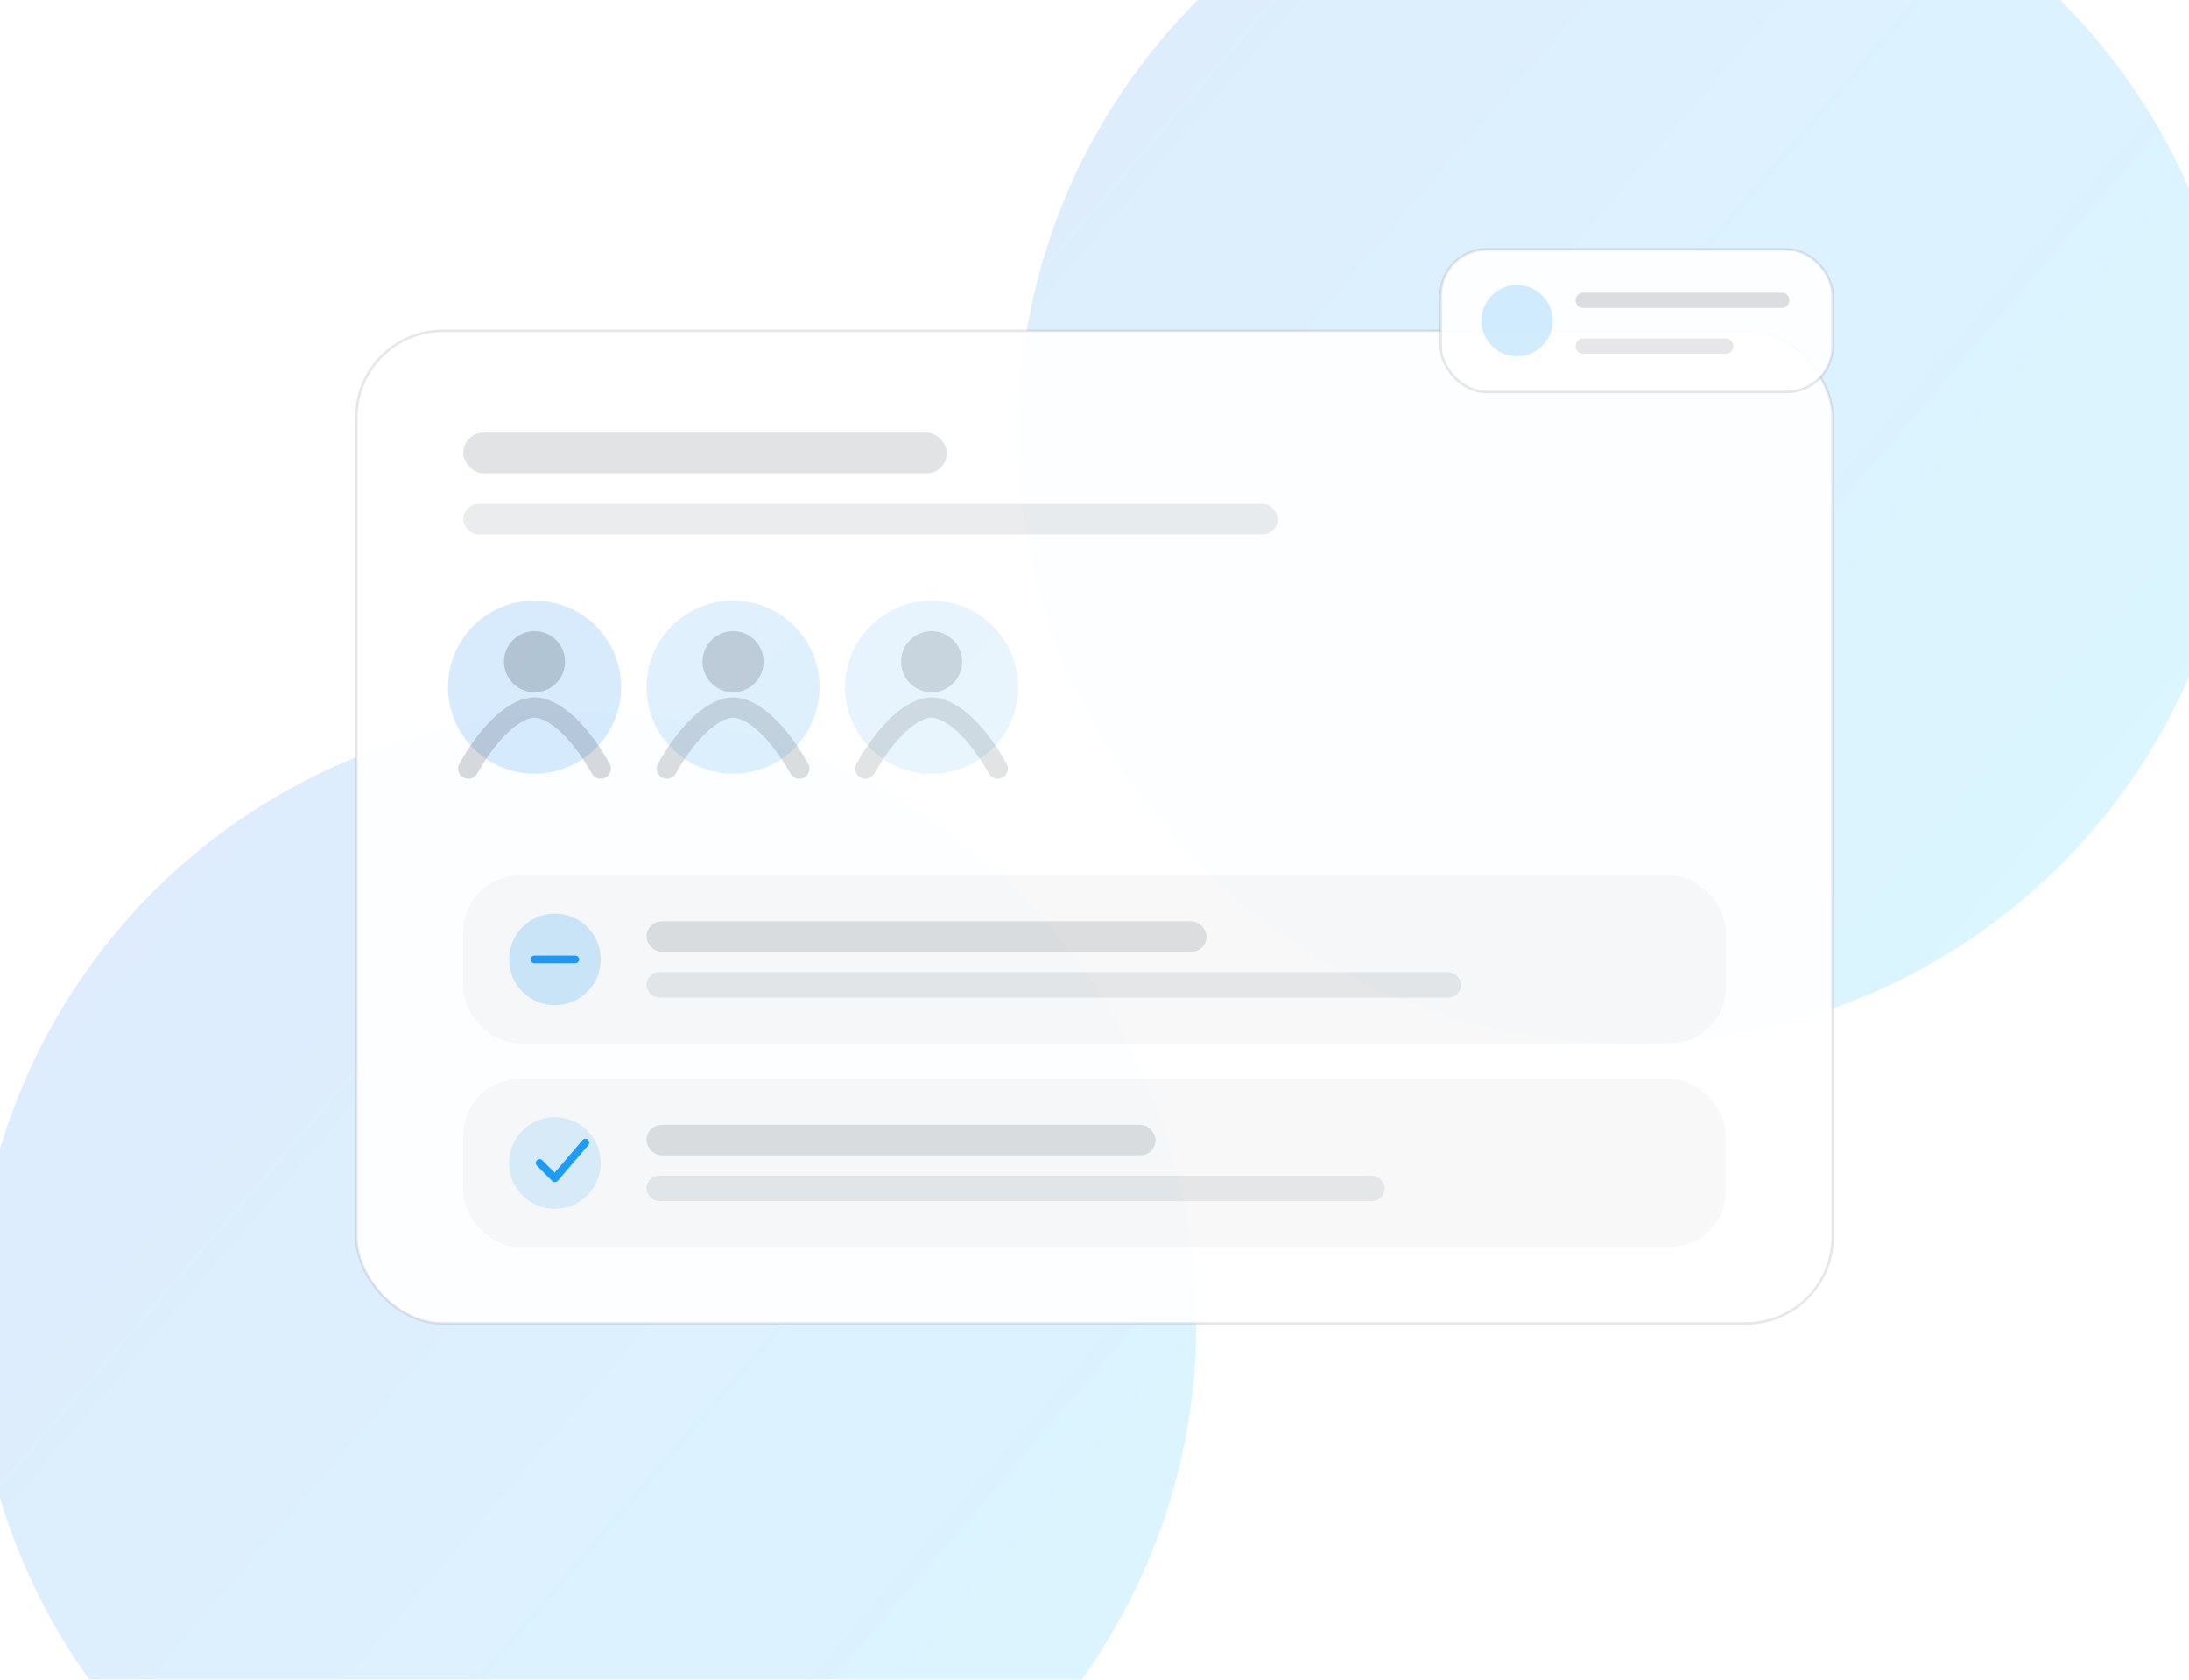 <svg xmlns="http://www.w3.org/2000/svg" width="860" height="660" viewBox="0 0 860 660" fill="none">
  <defs>
    <linearGradient id="g" x1="120" y1="60" x2="760" y2="620" gradientUnits="userSpaceOnUse">
      <stop stop-color="#2F80ED"/>
      <stop offset="1" stop-color="#00C6FF"/>
    </linearGradient>
    <linearGradient id="bg" x1="160" y1="120" x2="720" y2="600" gradientUnits="userSpaceOnUse">
      <stop stop-color="#2F80ED" stop-opacity=".16"/>
      <stop offset="1" stop-color="#00C6FF" stop-opacity=".14"/>
    </linearGradient>
    <filter id="shadow" x="-30%" y="-30%" width="160%" height="160%">
      <feDropShadow dx="0" dy="18" stdDeviation="18" flood-color="#0B1220" flood-opacity=".14"/>
    </filter>
    <filter id="soft" x="-60%" y="-60%" width="220%" height="220%">
      <feGaussianBlur stdDeviation="20"/>
    </filter>
  </defs>

  <!-- Background -->
  <circle cx="640" cy="170" r="240" fill="url(#bg)" filter="url(#soft)"/>
  <circle cx="230" cy="520" r="240" fill="url(#bg)" filter="url(#soft)"/>

  <!-- Main card -->
  <g filter="url(#shadow)">
    <rect x="140" y="130" width="580" height="390" rx="34" fill="white" fill-opacity=".92" stroke="#0B1220" stroke-opacity=".10"/>
  </g>

  <!-- Header -->
  <rect x="182" y="170" width="190" height="16" rx="8" fill="#0B1220" fill-opacity=".12"/>
  <rect x="182" y="198" width="320" height="12" rx="6" fill="#0B1220" fill-opacity=".08"/>

  <!-- Team avatars -->
  <g>
    <circle cx="210" cy="270" r="34" fill="url(#g)" opacity=".18"/>
    <circle cx="288" cy="270" r="34" fill="url(#g)" opacity=".14"/>
    <circle cx="366" cy="270" r="34" fill="url(#g)" opacity=".10"/>

    <circle cx="210" cy="260" r="12" fill="#0B1220" fill-opacity=".18"/>
    <path d="M184 302c9-16 19-24 26-24s17 8 26 24" stroke="#0B1220" stroke-opacity=".16" stroke-width="8" stroke-linecap="round"/>

    <circle cx="288" cy="260" r="12" fill="#0B1220" fill-opacity=".16"/>
    <path d="M262 302c9-16 19-24 26-24s17 8 26 24" stroke="#0B1220" stroke-opacity=".14" stroke-width="8" stroke-linecap="round"/>

    <circle cx="366" cy="260" r="12" fill="#0B1220" fill-opacity=".14"/>
    <path d="M340 302c9-16 19-24 26-24s17 8 26 24" stroke="#0B1220" stroke-opacity=".12" stroke-width="8" stroke-linecap="round"/>
  </g>

  <!-- Feature rows -->
  <g>
    <rect x="182" y="344" width="496" height="66" rx="22" fill="#0B1220" fill-opacity=".03"/>
    <circle cx="218" cy="377" r="18" fill="url(#g)" opacity=".20"/>
    <path d="M210 377h16" stroke="url(#g)" stroke-width="3" stroke-linecap="round"/>
    <rect x="254" y="362" width="220" height="12" rx="6" fill="#0B1220" fill-opacity=".12"/>
    <rect x="254" y="382" width="320" height="10" rx="5" fill="#0B1220" fill-opacity=".08"/>

    <rect x="182" y="424" width="496" height="66" rx="22" fill="#0B1220" fill-opacity=".03"/>
    <circle cx="218" cy="457" r="18" fill="url(#g)" opacity=".14"/>
    <path d="M212 457l6 6 12-14" stroke="url(#g)" stroke-width="3" stroke-linecap="round" stroke-linejoin="round"/>
    <rect x="254" y="442" width="200" height="12" rx="6" fill="#0B1220" fill-opacity=".12"/>
    <rect x="254" y="462" width="290" height="10" rx="5" fill="#0B1220" fill-opacity=".08"/>
  </g>

  <!-- Accent chip -->
  <g filter="url(#shadow)">
    <rect x="566" y="98" width="154" height="56" rx="18" fill="white" fill-opacity=".92" stroke="#0B1220" stroke-opacity=".10"/>
    <circle cx="596" cy="126" r="14" fill="url(#g)" opacity=".20"/>
    <path d="M622 118h78" stroke="#0B1220" stroke-opacity=".14" stroke-width="6" stroke-linecap="round"/>
    <path d="M622 136h56" stroke="#0B1220" stroke-opacity=".10" stroke-width="6" stroke-linecap="round"/>
  </g>
</svg>
